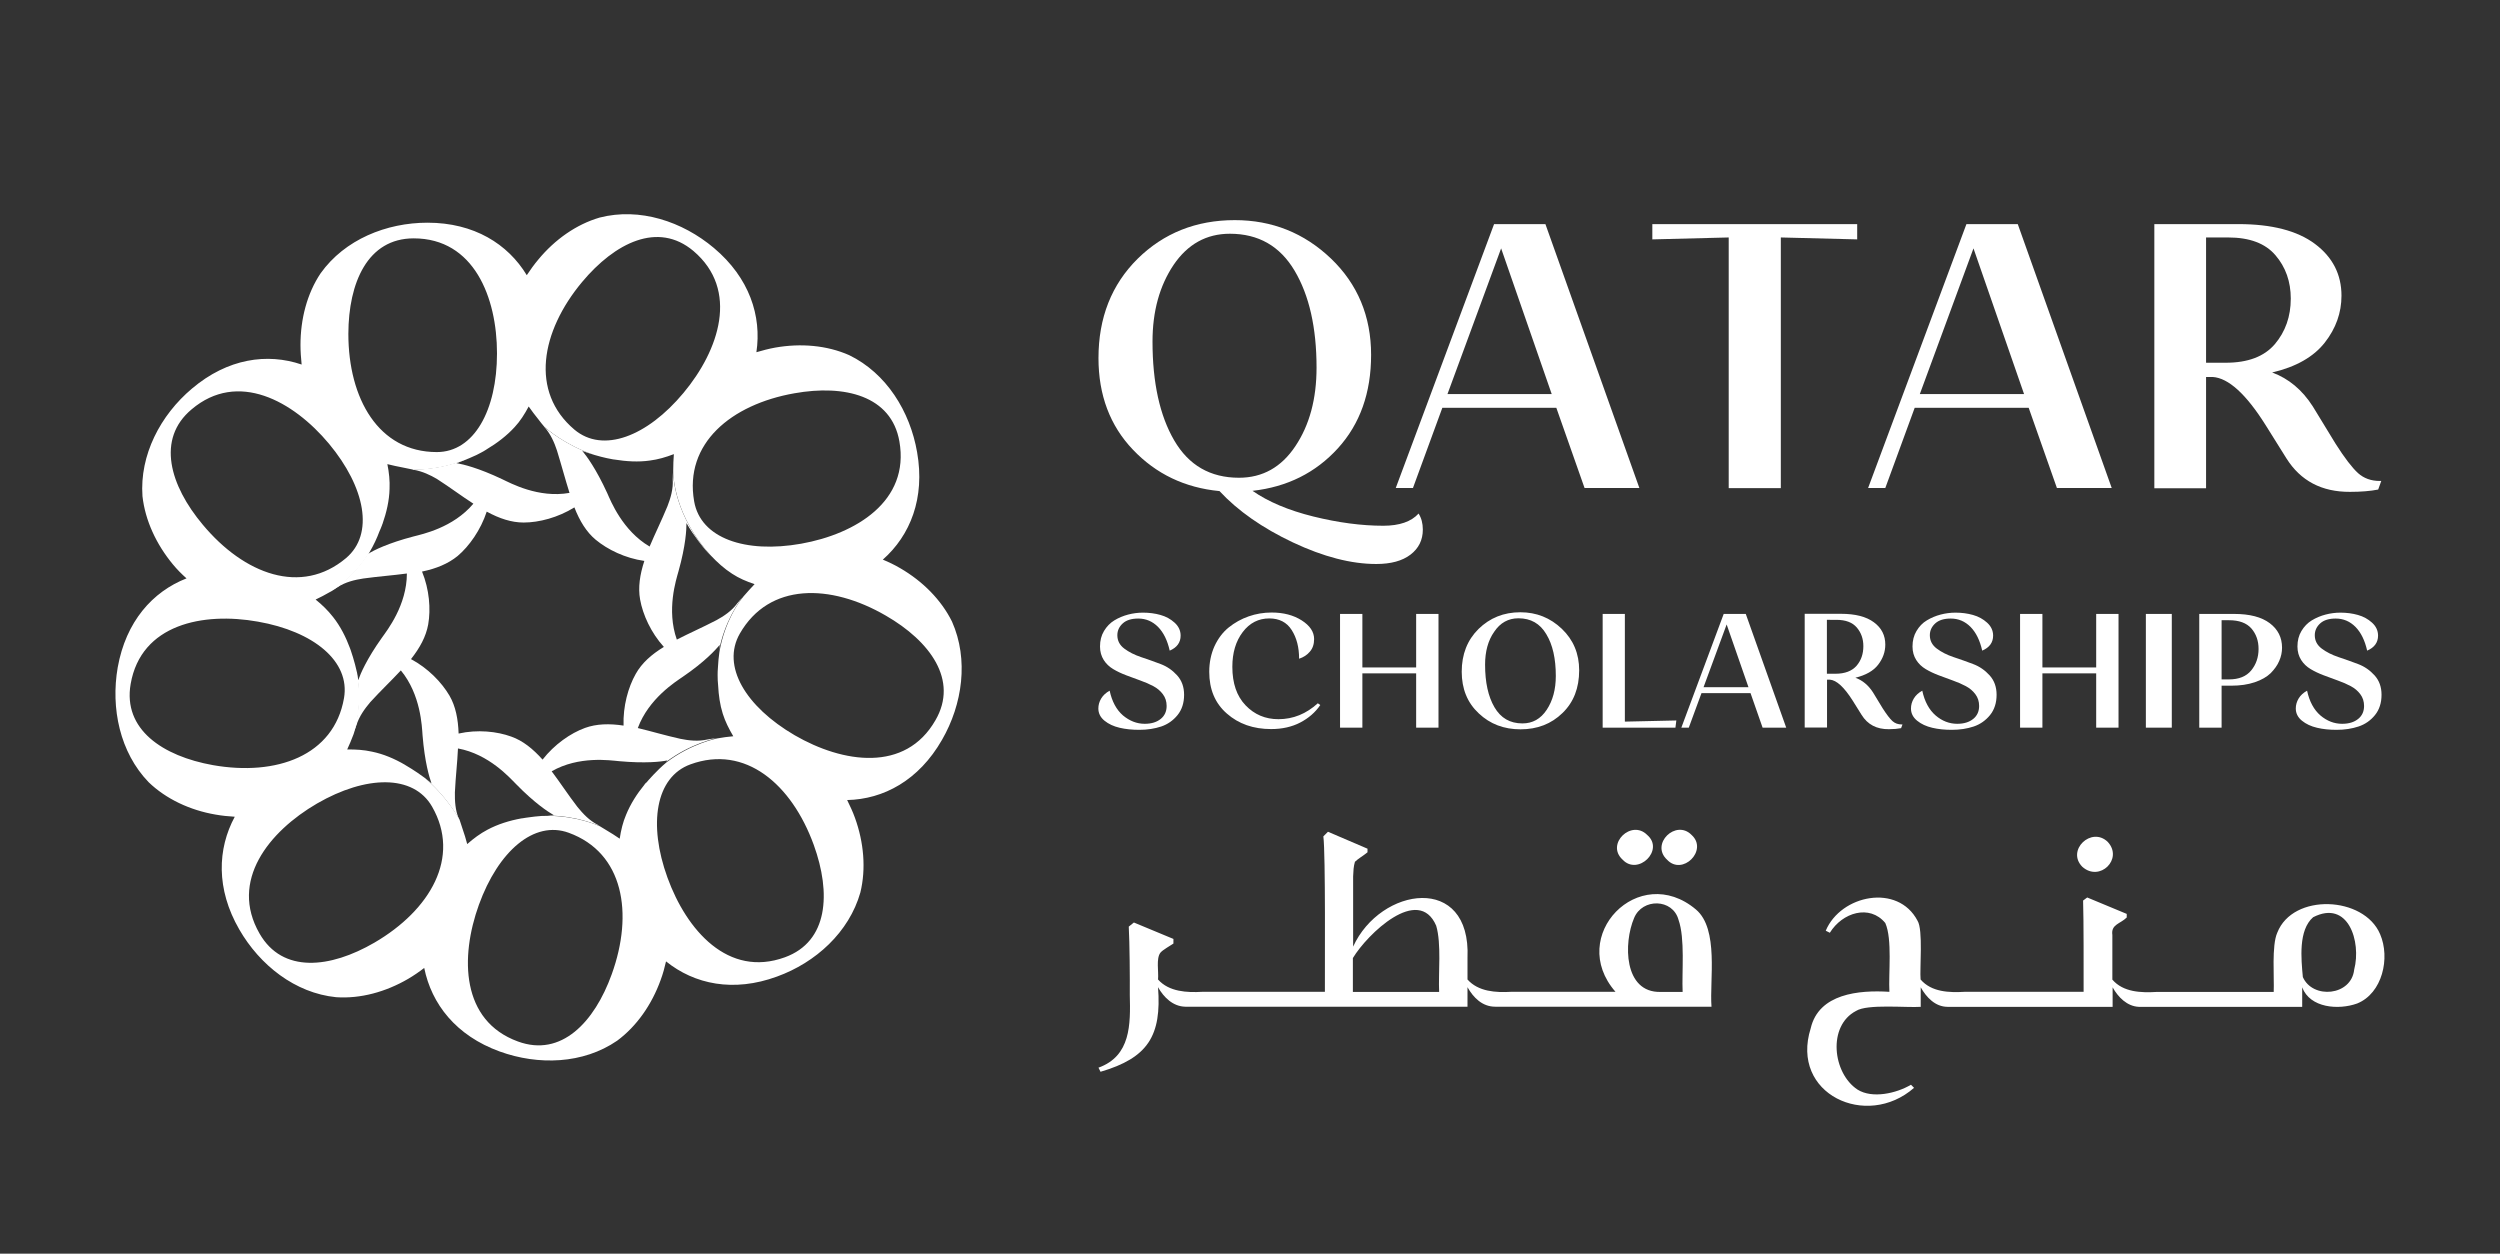 <?xml version="1.0" encoding="utf-8"?>
<!-- Generator: Adobe Illustrator 26.0.1, SVG Export Plug-In . SVG Version: 6.00 Build 0)  -->
<svg version="1.1" id="Layer_1" xmlns="http://www.w3.org/2000/svg" xmlns:xlink="http://www.w3.org/1999/xlink" x="0px" y="0px"
	 viewBox="0 0 194.77 97.67" style="enable-background:new 0 0 194.77 97.67;" xml:space="preserve">
<rect x="0" y="0" width="194.77" height="97.67" fill="#333333" stroke="none"/>
<style type="text/css">
	.st0{fill:#FFFFFF;}
</style>
<g>
	<g>
		<path class="st0" d="M57.86,46.54c-0.14,0.14-0.27,0.28-0.4,0.44c-0.45,0.62-1.08,1.03-1.65,1.34c-1.12,0.58-2.07,0.99-3.08,1.51
			c-0.82-2.32-0.05-4.67,0.13-5.32c0.57-2.03,0.62-3.26,0.62-3.72v-0.04c0.57,1.02,1.43,2.03,1.43,2.03
			c0.01,0.03,0.03,0.04,0.05,0.06c0.12,0.15,0.27,0.28,0.4,0.42c-2.82-3.09-2.92-6.15-2.92-6.57c-0.01,0.22-0.03,0.43-0.03,0.66
			c0.05,0.76-0.17,1.47-0.41,2.09c-0.48,1.16-0.95,2.1-1.39,3.14c-2.11-1.24-3.03-3.55-3.3-4.16c-0.88-1.92-1.62-2.9-1.91-3.25
			c-0.01-0.01-0.03-0.03-0.03-0.04c0.3,0.12,0.61,0.21,0.91,0.3c-2.21-0.73-3.71-2.02-3.89-2.19c0.5,0.55,0.8,1.24,1,1.85
			c0.37,1.2,0.64,2.23,0.98,3.31c-2.43,0.43-4.61-0.77-5.23-1.06c-1.89-0.9-3.08-1.17-3.53-1.25c-0.01,0-0.04-0.01-0.05-0.01
			c0.33-0.12,0.67-0.26,0.98-0.41c-2.29,1-4.31,0.9-4.31,0.9v0.03c0.68,0.12,1.3,0.41,1.82,0.72c1.06,0.68,1.88,1.31,2.83,1.92
			c-1.58,1.88-4,2.38-4.65,2.55c-2.03,0.53-3.12,1.09-3.5,1.33c-0.01,0.01-0.04,0.01-0.05,0.01c0.03-0.04,0.04-0.08,0.06-0.12
			c-1.16,1.89-2.64,2.83-2.99,3.04c0.18-0.09,0.36-0.18,0.54-0.3c0.63-0.41,1.36-0.58,2.01-0.68c1.24-0.17,2.29-0.24,3.4-0.39
			c0,2.47-1.54,4.43-1.93,4.98c-1.22,1.71-1.69,2.85-1.84,3.28c0,0.01-0.01,0.03-0.03,0.04c-0.03-0.19-0.08-0.39-0.12-0.59
			c0.13,0.67,0.17,1.29,0.17,1.85c0,1.43-0.3,2.49-0.41,2.83c0.08-0.18,0.15-0.36,0.22-0.54c0.22-0.73,0.67-1.33,1.09-1.83
			c0.85-0.93,1.61-1.64,2.38-2.47c1.56,1.89,1.64,4.38,1.69,5.05c0.17,2.1,0.53,3.27,0.68,3.7c0.01,0.01,0.01,0.04,0.01,0.05
			c-0.19-0.17-0.39-0.32-0.59-0.48c1.71,1.42,2.64,3.08,2.74,3.27c-0.3-0.7-0.33-1.44-0.32-2.09c0.06-1.26,0.19-2.29,0.24-3.42
			c2.41,0.44,4.04,2.29,4.52,2.77c1.47,1.51,2.5,2.16,2.9,2.4c0.01,0,0.03,0.03,0.04,0.03c-0.17,0-0.33,0-0.49,0.03
			c2.29,0,3.98,0.77,4.07,0.82c-0.05-0.03-0.09-0.06-0.13-0.09c-0.68-0.34-1.18-0.89-1.6-1.4c-0.76-0.99-1.33-1.88-2.01-2.78
			c2.12-1.22,4.57-0.85,5.24-0.79c2.07,0.19,3.3,0.04,3.73-0.05c0.01,0,0.04,0.01,0.05,0c-0.05,0.04-0.09,0.09-0.13,0.13
			c1.92-1.47,3.95-1.87,3.95-1.87c-0.23,0.03-0.45,0.05-0.7,0.1c-0.73,0.17-1.47,0.08-2.11-0.05c-1.22-0.27-2.23-0.58-3.32-0.84
			c0.85-2.3,2.95-3.61,3.5-3.99c1.73-1.18,2.55-2.1,2.85-2.45c0.01-0.01,0.03-0.03,0.04-0.03c-0.04,0.17-0.05,0.35-0.08,0.51
			C56.45,48.38,57.59,46.87,57.86,46.54 M49.53,52.5c-0.59,1.04-1,2.52-0.95,4.03c-1.11-0.17-2.11-0.14-3,0.18
			c-1.13,0.41-2.39,1.29-3.31,2.47c-0.75-0.84-1.53-1.47-2.43-1.79c-1.12-0.41-2.64-0.57-4.11-0.24c-0.04-1.13-0.23-2.12-0.71-2.95
			c-0.61-1.04-1.67-2.14-3-2.85c0.7-0.89,1.17-1.76,1.34-2.7c0.21-1.2,0.09-2.73-0.48-4.12c1.11-0.23,2.03-0.61,2.77-1.21
			c0.91-0.77,1.8-2.03,2.27-3.46c0.99,0.54,1.93,0.85,2.88,0.85c1.2,0,2.68-0.39,3.95-1.18c0.41,1.06,0.94,1.92,1.66,2.52
			c0.93,0.77,2.3,1.44,3.79,1.65c-0.35,1.07-0.5,2.07-0.33,3.01c0.21,1.18,0.85,2.59,1.85,3.69C50.75,50.99,50,51.66,49.53,52.5"/>
		<path class="st0" d="M74.17,48.43c-0.84-1.7-2.29-3.15-4.03-4.16c-0.44-0.26-0.9-0.48-1.36-0.67c2.14-1.89,3.3-4.79,2.67-8.37
			c-0.55-3.18-2.39-6.15-5.29-7.56c-1.74-0.77-3.77-0.94-5.76-0.59c-0.5,0.09-0.99,0.22-1.47,0.36c0.42-2.82-0.54-5.79-3.31-8.12
			c-2.46-2.07-5.78-3.17-8.9-2.37c-1.82,0.53-3.49,1.71-4.78,3.27c-0.33,0.39-0.62,0.8-0.9,1.22c-1.47-2.43-4.11-4.09-7.73-4.09
			c-3.21,0-6.45,1.31-8.33,3.94c-1.06,1.58-1.57,3.57-1.57,5.59c0,0.51,0.04,1.02,0.09,1.52c-2.68-0.91-5.76-0.48-8.54,1.87
			c-2.46,2.07-4.09,5.18-3.86,8.39c0.21,1.89,1.08,3.75,2.37,5.31c0.32,0.39,0.68,0.75,1.06,1.09C11.88,46.1,9.81,48.42,9.17,52
			c-0.55,3.18,0.17,6.62,2.41,8.94c1.36,1.31,3.22,2.18,5.2,2.52c0.5,0.09,1,0.14,1.51,0.17c-1.35,2.5-1.47,5.63,0.35,8.78
			c1.6,2.78,4.35,4.96,7.55,5.28c1.89,0.13,3.86-0.41,5.61-1.43c0.44-0.26,0.85-0.54,1.25-0.85c0.57,2.81,2.47,5.27,5.88,6.51
			c3.01,1.09,6.5,0.98,9.15-0.84c1.53-1.13,2.7-2.82,3.39-4.73c0.18-0.48,0.31-0.97,0.42-1.45c2.21,1.78,5.25,2.43,8.65,1.18
			c3.01-1.09,5.61-3.45,6.49-6.55c0.45-1.85,0.27-3.9-0.42-5.81c-0.17-0.48-0.39-0.94-0.61-1.39c2.83-0.06,5.58-1.53,7.39-4.69
			C74.99,54.87,75.48,51.38,74.17,48.43 M61.89,30.64c3.91-0.7,7.56,0.19,8.18,3.75c0.82,4.65-3.39,7.21-7.66,7.97
			c-4.34,0.77-7.83-0.42-8.33-3.3C53.29,34.55,56.96,31.51,61.89,30.64 M45.35,21.97c2.56-3.06,5.91-4.74,8.67-2.42
			c3.59,3.04,2.01,7.73-0.77,11.06c-2.83,3.4-6.28,4.73-8.5,2.86C41.27,30.53,42.14,25.82,45.35,21.97 M32.23,18.57
			c4.7,0,6.49,4.61,6.49,8.96c0,4.44-1.79,7.69-4.69,7.69c-4.54,0-6.89-4.17-6.89-9.21C27.15,22.02,28.64,18.57,32.23,18.57
			 M14.93,31.89c3.59-3.04,7.91-0.66,10.7,2.68c2.83,3.4,3.54,7.04,1.33,8.91c-3.49,2.94-7.94,1.26-11.16-2.6
			C13.23,37.82,12.17,34.2,14.93,31.89 M16.59,59.61c-3.91-0.7-7.03-2.78-6.41-6.33c0.81-4.65,5.64-5.61,9.91-4.85
			c4.34,0.76,7.21,3.09,6.71,5.96C26.02,58.89,21.52,60.48,16.59,59.61 M29.17,73.44c-3.44,2-7.16,2.42-8.95-0.71
			c-2.36-4.1,0.72-7.94,4.48-10.13c3.82-2.21,7.51-2.28,8.96,0.24C35.93,66.79,33.51,70.91,29.17,73.44 M47.66,75.9
			c-1.35,3.75-3.94,6.48-7.31,5.24c-4.42-1.61-4.52-6.55-3.04-10.65c1.51-4.17,4.29-6.6,7-5.61C48.59,66.44,49.37,71.16,47.66,75.9
			 M50.3,61.02c-0.01,0.01-0.03,0.01-0.03,0.03c-0.03,0.03-0.05,0.05-0.06,0.08c-0.59,0.72-1.09,1.51-1.43,2.34
			c-0.25,0.58-0.4,1.21-0.5,1.87c-0.33-0.23-0.7-0.46-1.07-0.68c-0.15-0.09-0.31-0.19-0.46-0.28c-0.09-0.05-1.78-0.82-4.07-0.82
			c-0.17,0-0.33,0-0.5,0.01c-0.37,0.03-0.67,0.06-0.93,0.1c-0.19,0.03-0.35,0.04-0.54,0.08c-0.04,0-0.06,0.01-0.09,0.01
			c-0.94,0.17-1.83,0.45-2.64,0.88c-0.57,0.3-1.08,0.68-1.58,1.12c-0.1-0.4-0.23-0.8-0.37-1.21c-0.08-0.23-0.14-0.45-0.22-0.67
			c0,0,0-0.01-0.01-0.03c-0.1-0.19-1.03-1.85-2.74-3.27c-0.72-0.54-1.44-0.95-1.44-0.95c-0.03-0.01-0.04-0.03-0.06-0.04
			c-0.82-0.48-1.69-0.85-2.58-1.03c-0.62-0.14-1.27-0.18-1.93-0.17c0.17-0.37,0.34-0.77,0.49-1.17l0.04-0.12
			c0.12-0.35,0.41-1.4,0.41-2.83c0-0.57-0.04-1.18-0.17-1.85c-0.1-0.46-0.22-0.89-0.32-1.22c-0.06-0.19-0.12-0.39-0.19-0.59
			c-0.01-0.03-0.03-0.04-0.03-0.08c-0.33-0.89-0.76-1.74-1.33-2.46c-0.39-0.5-0.85-0.95-1.36-1.36c0.37-0.18,0.75-0.37,1.12-0.59
			c0,0,0.03-0.01,0.08-0.04c0.35-0.21,1.83-1.15,2.99-3.04c0.34-0.57,0.61-1.17,0.77-1.61c0.08-0.18,0.15-0.34,0.22-0.53
			c0-0.03,0.01-0.04,0.03-0.08c0.31-0.89,0.53-1.82,0.55-2.73c0.03-0.63-0.04-1.29-0.17-1.93c0.4,0.1,0.81,0.19,1.24,0.27
			c0.23,0.05,0.45,0.1,0.68,0.14c0.06,0.01,0.12,0.04,0.17,0.05v-0.03c0,0,2.02,0.1,4.31-0.9c0.19-0.08,0.37-0.17,0.54-0.24
			c0.24-0.13,0.49-0.24,0.73-0.4c0.03-0.01,0.04-0.03,0.06-0.04c0.82-0.49,1.57-1.06,2.19-1.74c0.43-0.46,0.77-1,1.09-1.6
			c0.24,0.35,0.5,0.68,0.77,1.02c0.14,0.18,0.28,0.37,0.44,0.55l0.01,0.01c0.18,0.17,1.67,1.46,3.89,2.19
			c0.73,0.22,1.39,0.34,1.47,0.35c0.03,0,0.05,0.01,0.09,0.01c0.93,0.15,1.87,0.21,2.77,0.08c0.63-0.08,1.25-0.26,1.87-0.5
			c-0.03,0.41-0.05,0.84-0.05,1.27v0.05c0,0.41,0.1,3.48,2.92,6.57c0.51,0.54,1.06,1.04,1.67,1.43c0.53,0.35,1.12,0.6,1.75,0.81
			c-0.28,0.3-0.58,0.62-0.86,0.95c0,0-0.03,0.03-0.06,0.08c-0.27,0.33-1.4,1.84-1.82,4.25c-0.01,0.03-0.01,0.05-0.01,0.08
			c-0.05,0.33-0.08,0.68-0.1,1.04c-0.03,0.33-0.03,0.55-0.03,0.7c0,0.26,0.01,0.53,0.04,0.8c0.04,0.76,0.14,1.49,0.36,2.19
			c0.19,0.61,0.48,1.18,0.82,1.76c-0.41,0.04-0.84,0.09-1.26,0.17c0,0-2.03,0.4-3.95,1.87c-0.77,0.64-1.44,1.43-1.57,1.58
			C50.32,60.98,50.31,61,50.3,61.02 M61.15,74.58c-4.42,1.61-7.66-2.1-9.15-6.21c-1.51-4.16-0.93-7.83,1.79-8.82
			c4.27-1.56,7.89,1.54,9.61,6.28C64.76,69.59,64.53,73.35,61.15,74.58 M72.88,56.11c-2.34,4.09-7.21,3.35-10.97,1.17
			c-3.82-2.23-5.72-5.39-4.27-7.92c2.28-3.97,7.04-3.91,11.37-1.4C72.46,49.95,74.69,52.99,72.88,56.11"/>
		<polygon class="st0" points="57.93,46.46 57.93,46.46 57.93,46.46 		"/>
		<polygon class="st0" points="55.86,57.52 55.86,57.52 55.86,57.52 		"/>
		<polygon class="st0" points="25.7,46.1 25.7,46.1 25.7,46.1 		"/>
		<polygon class="st0" points="52.43,36.65 52.44,36.65 52.43,36.65 		"/>
	</g>
	<g>
		<g>
			<g>
				<path class="st0" d="M85.58,27.9c0-3.15,1.02-5.73,3.05-7.74c2.03-2,4.56-3.01,7.57-3.01c2.91,0,5.4,1,7.49,2.99
					c2.08,1.99,3.13,4.5,3.13,7.51c0,2.95-0.86,5.38-2.59,7.28c-1.73,1.9-3.95,3.01-6.65,3.31c1.22,0.85,2.8,1.52,4.74,2
					c1.94,0.48,3.76,0.72,5.45,0.72c1.26,0,2.18-0.32,2.75-0.95c0.22,0.35,0.33,0.76,0.33,1.25c0,0.81-0.32,1.46-0.96,1.95
					c-0.64,0.49-1.53,0.73-2.67,0.73c-1.95,0-4.11-0.56-6.49-1.68c-2.37-1.12-4.28-2.45-5.72-4c-2.71-0.26-4.95-1.34-6.74-3.22
					C86.48,33.17,85.58,30.78,85.58,27.9 M89.79,26.61c0,3.19,0.56,5.76,1.69,7.7c1.13,1.94,2.81,2.91,5.05,2.91
					c1.83,0,3.3-0.82,4.39-2.46c1.1-1.64,1.65-3.68,1.65-6.12c0-3.11-0.57-5.63-1.71-7.55c-1.14-1.92-2.82-2.88-5.04-2.88
					c-1.83,0-3.29,0.81-4.39,2.43C90.34,22.27,89.79,24.25,89.79,26.61"/>
				<path class="st0" d="M116.4,17.46h4l7.32,20.56h-4.27l-2.2-6.25h-8.88l-2.29,6.25h-1.34L116.4,17.46z M116.95,19.35l-4.18,11.35
					h8.12L116.95,19.35z"/>
				<polygon class="st0" points="138.74,18.5 138.74,38.03 134.68,38.03 134.68,18.5 128.73,18.65 128.73,17.46 144.69,17.46 
					144.69,18.65 				"/>
				<path class="st0" d="M153.2,17.46h4l7.32,20.56h-4.27l-2.2-6.25h-8.88l-2.29,6.25h-1.34L153.2,17.46z M153.75,19.35l-4.18,11.35
					h8.12L153.75,19.35z"/>
				<path class="st0" d="M178.13,35.71l-1.62-2.59c-1.52-2.42-2.9-3.67-4.12-3.75h-0.52v8.67h-4.03V17.46h6.56
					c2.58,0,4.57,0.51,5.95,1.54c1.38,1.03,2.07,2.38,2.07,4.04c0,1.32-0.43,2.54-1.3,3.65c-0.87,1.11-2.23,1.89-4.1,2.33
					c1.28,0.47,2.34,1.35,3.17,2.65l1.77,2.9c0.71,1.12,1.3,1.88,1.75,2.29c0.46,0.41,1.02,0.61,1.69,0.61h0.12l-0.24,0.67
					c-0.61,0.12-1.34,0.18-2.2,0.18C180.88,38.33,179.23,37.46,178.13,35.71 M171.87,18.5v9.76h1.53c1.73,0,3-0.48,3.83-1.45
					c0.82-0.97,1.24-2.15,1.24-3.55c0-1.32-0.4-2.45-1.19-3.37c-0.79-0.93-2.02-1.39-3.69-1.39H171.87z"/>
			</g>
			<g>
				<path class="st0" d="M101.21,51.32c0-0.89-0.19-1.63-0.58-2.24c-0.38-0.6-0.97-0.9-1.74-0.9c-0.84,0-1.53,0.35-2.07,1.06
					c-0.54,0.71-0.81,1.61-0.81,2.71c0,1.28,0.34,2.28,1.03,3c0.69,0.72,1.54,1.08,2.56,1.08c1.15,0,2.17-0.42,3.07-1.24l0.19,0.14
					c-0.39,0.57-0.91,1.02-1.56,1.36c-0.65,0.34-1.41,0.51-2.27,0.51c-1.38,0-2.53-0.4-3.45-1.21c-0.92-0.8-1.37-1.89-1.37-3.25
					c0-0.73,0.14-1.4,0.41-2c0.28-0.6,0.65-1.09,1.11-1.46c0.46-0.37,0.98-0.66,1.55-0.86c0.57-0.2,1.17-0.3,1.79-0.3
					c0.92,0,1.69,0.2,2.34,0.61c0.64,0.41,0.97,0.89,0.97,1.46c0,0.4-0.11,0.73-0.34,0.99C101.83,51.03,101.55,51.21,101.21,51.32"
					/>
				<path class="st0" d="M89.18,56.39c0.53,0,0.94-0.13,1.25-0.38c0.31-0.25,0.46-0.59,0.46-1.01c0-0.35-0.1-0.66-0.29-0.91
					c-0.19-0.26-0.44-0.47-0.74-0.63c-0.3-0.16-0.64-0.31-1.01-0.44c-0.37-0.13-0.74-0.27-1.11-0.41c-0.37-0.14-0.71-0.3-1.01-0.48
					c-0.3-0.18-0.55-0.41-0.74-0.71c-0.19-0.3-0.29-0.65-0.29-1.05c0-0.46,0.1-0.86,0.31-1.21c0.21-0.35,0.48-0.63,0.81-0.83
					c0.33-0.2,0.69-0.35,1.07-0.45c0.38-0.1,0.77-0.15,1.16-0.15c0.48,0,0.94,0.06,1.36,0.18c0.43,0.12,0.79,0.32,1.1,0.6
					c0.31,0.28,0.47,0.62,0.47,1.01c0,0.54-0.29,0.93-0.85,1.17c-0.18-0.8-0.48-1.41-0.91-1.85c-0.43-0.43-0.94-0.65-1.54-0.65
					c-0.52,0-0.92,0.12-1.2,0.37c-0.28,0.25-0.43,0.56-0.43,0.93c0,0.42,0.18,0.77,0.54,1.04c0.36,0.27,0.79,0.49,1.3,0.66
					c0.51,0.17,1.02,0.35,1.52,0.54c0.51,0.19,0.94,0.49,1.3,0.89c0.36,0.4,0.54,0.9,0.54,1.51c0,0.63-0.17,1.16-0.51,1.58
					c-0.34,0.42-0.77,0.72-1.27,0.89c-0.51,0.17-1.08,0.26-1.71,0.26c-0.55,0-1.06-0.05-1.53-0.16s-0.86-0.29-1.18-0.55
					c-0.32-0.26-0.48-0.58-0.48-0.95c0-0.27,0.07-0.53,0.22-0.78c0.15-0.25,0.37-0.45,0.66-0.61c0.18,0.84,0.53,1.49,1.04,1.93
					C88.01,56.17,88.57,56.39,89.18,56.39"/>
				<polygon class="st0" points="112.07,47.83 112.07,56.69 110.33,56.69 110.33,52.46 106.14,52.46 106.14,56.69 104.4,56.69 
					104.4,47.83 106.14,47.83 106.14,52 110.33,52 110.33,47.83 				"/>
				<path class="st0" d="M113.88,52.33c0-1.36,0.44-2.47,1.31-3.33c0.88-0.86,1.96-1.3,3.26-1.3c1.25,0,2.33,0.43,3.23,1.29
					c0.9,0.86,1.35,1.94,1.35,3.23c0,1.38-0.43,2.49-1.3,3.33c-0.87,0.85-1.96,1.27-3.27,1.27c-1.29,0-2.37-0.41-3.25-1.24
					C114.32,54.75,113.88,53.67,113.88,52.33 M115.7,51.78c0,1.38,0.24,2.48,0.73,3.32c0.49,0.84,1.21,1.26,2.18,1.26
					c0.79,0,1.42-0.35,1.89-1.06c0.47-0.71,0.71-1.58,0.71-2.64c0-1.34-0.24-2.43-0.74-3.25c-0.49-0.83-1.21-1.24-2.17-1.24
					c-0.79,0-1.42,0.35-1.89,1.05C115.93,49.9,115.7,50.76,115.7,51.78"/>
				<polygon class="st0" points="126.59,47.83 126.59,56.22 130.6,56.13 130.53,56.69 124.86,56.69 124.86,47.83 				"/>
				<path class="st0" d="M134.29,47.83h1.72l3.15,8.86h-1.84L136.38,54h-3.82l-0.99,2.69h-0.58L134.29,47.83z M134.52,48.65
					l-1.8,4.89h3.5L134.52,48.65z"/>
				<path class="st0" d="M145.03,55.69l-0.7-1.12c-0.66-1.04-1.25-1.58-1.77-1.62h-0.22v3.73h-1.74v-8.86h2.83
					c1.11,0,1.97,0.22,2.56,0.66c0.6,0.44,0.89,1.02,0.89,1.74c0,0.57-0.19,1.09-0.56,1.57c-0.37,0.48-0.96,0.81-1.77,1.01
					c0.55,0.2,1.01,0.58,1.37,1.14l0.76,1.25c0.31,0.48,0.56,0.81,0.76,0.99c0.2,0.18,0.44,0.26,0.73,0.26h0.05l-0.11,0.29
					c-0.26,0.05-0.58,0.08-0.95,0.08C146.21,56.82,145.5,56.45,145.03,55.69 M142.33,48.28v4.21h0.66c0.74,0,1.29-0.21,1.65-0.62
					c0.36-0.42,0.53-0.93,0.53-1.53c0-0.57-0.17-1.05-0.51-1.45c-0.34-0.4-0.87-0.6-1.59-0.6H142.33z"/>
				<path class="st0" d="M152.48,56.39c0.53,0,0.94-0.13,1.25-0.38c0.31-0.25,0.46-0.59,0.46-1.01c0-0.35-0.1-0.66-0.29-0.91
					c-0.19-0.26-0.44-0.47-0.74-0.63c-0.3-0.16-0.64-0.31-1.01-0.44c-0.37-0.13-0.74-0.27-1.11-0.41c-0.37-0.14-0.71-0.3-1.01-0.48
					c-0.3-0.18-0.55-0.41-0.74-0.71c-0.19-0.3-0.29-0.65-0.29-1.05c0-0.46,0.1-0.86,0.31-1.21c0.21-0.35,0.47-0.63,0.81-0.83
					c0.33-0.2,0.69-0.35,1.07-0.45c0.38-0.1,0.77-0.15,1.16-0.15c0.48,0,0.94,0.06,1.36,0.18c0.43,0.12,0.79,0.32,1.1,0.6
					c0.31,0.28,0.47,0.62,0.47,1.01c0,0.54-0.29,0.93-0.85,1.17c-0.18-0.8-0.48-1.41-0.91-1.85c-0.43-0.43-0.94-0.65-1.54-0.65
					c-0.52,0-0.92,0.12-1.2,0.37c-0.28,0.25-0.43,0.56-0.43,0.93c0,0.42,0.18,0.77,0.54,1.04c0.36,0.27,0.79,0.49,1.3,0.66
					c0.51,0.17,1.02,0.35,1.52,0.54c0.51,0.19,0.94,0.49,1.3,0.89c0.36,0.4,0.54,0.9,0.54,1.51c0,0.63-0.17,1.16-0.51,1.58
					c-0.34,0.42-0.77,0.72-1.27,0.89c-0.51,0.17-1.08,0.26-1.71,0.26c-0.55,0-1.06-0.05-1.52-0.16c-0.47-0.11-0.86-0.29-1.18-0.55
					c-0.32-0.26-0.48-0.58-0.48-0.95c0-0.27,0.07-0.53,0.22-0.78c0.15-0.25,0.37-0.45,0.66-0.61c0.18,0.84,0.53,1.49,1.04,1.93
					C151.3,56.17,151.87,56.39,152.48,56.39"/>
				<polygon class="st0" points="165.05,47.83 165.05,56.69 163.31,56.69 163.31,52.46 159.12,52.46 159.12,56.69 157.38,56.69 
					157.38,47.83 159.12,47.83 159.12,52 163.31,52 163.31,47.83 				"/>
				<rect x="167.18" y="47.83" class="st0" width="2.02" height="8.86"/>
				<path class="st0" d="M173.08,53.42v3.27h-1.74v-8.86h2.72c1.21,0,2.13,0.24,2.77,0.72c0.64,0.48,0.96,1.12,0.96,1.91
					c0,0.35-0.07,0.69-0.22,1.03c-0.14,0.34-0.37,0.65-0.66,0.95c-0.3,0.29-0.71,0.53-1.24,0.71c-0.53,0.18-1.14,0.27-1.83,0.27
					H173.08z M173.08,52.93h0.58c0.76,0,1.34-0.23,1.72-0.69c0.38-0.46,0.58-1.02,0.58-1.68c0-0.64-0.19-1.17-0.56-1.6
					c-0.38-0.43-0.96-0.64-1.74-0.64h-0.58V52.93z"/>
				<path class="st0" d="M182.47,56.39c0.53,0,0.94-0.13,1.25-0.38c0.31-0.25,0.46-0.59,0.46-1.01c0-0.35-0.1-0.66-0.29-0.91
					c-0.19-0.26-0.44-0.47-0.74-0.63c-0.3-0.16-0.64-0.31-1.01-0.44c-0.37-0.13-0.74-0.27-1.11-0.41c-0.37-0.14-0.71-0.3-1.01-0.48
					c-0.3-0.18-0.55-0.41-0.74-0.71c-0.19-0.3-0.29-0.65-0.29-1.05c0-0.46,0.1-0.86,0.31-1.21c0.21-0.35,0.48-0.63,0.81-0.83
					c0.33-0.2,0.69-0.35,1.07-0.45c0.38-0.1,0.77-0.15,1.16-0.15c0.48,0,0.94,0.06,1.36,0.18c0.43,0.12,0.79,0.32,1.1,0.6
					c0.31,0.28,0.47,0.62,0.47,1.01c0,0.54-0.29,0.93-0.85,1.17c-0.18-0.8-0.48-1.41-0.91-1.85c-0.43-0.43-0.94-0.65-1.54-0.65
					c-0.52,0-0.92,0.12-1.2,0.37c-0.28,0.25-0.43,0.56-0.43,0.93c0,0.42,0.18,0.77,0.54,1.04c0.36,0.27,0.79,0.49,1.3,0.66
					c0.51,0.17,1.02,0.35,1.52,0.54c0.51,0.19,0.94,0.49,1.3,0.89c0.36,0.4,0.54,0.9,0.54,1.51c0,0.63-0.17,1.16-0.51,1.58
					c-0.34,0.42-0.77,0.72-1.28,0.89c-0.51,0.17-1.08,0.26-1.71,0.26c-0.55,0-1.06-0.05-1.52-0.16c-0.47-0.11-0.86-0.29-1.18-0.55
					c-0.32-0.26-0.48-0.58-0.48-0.95c0-0.27,0.07-0.53,0.22-0.78c0.15-0.25,0.37-0.45,0.66-0.61c0.18,0.84,0.53,1.49,1.04,1.93
					C181.29,56.17,181.85,56.39,182.47,56.39"/>
			</g>
		</g>
		<g>
			<path class="st0" d="M128.33,65.05c-1.22-1.24-3.25,0.7-1.92,1.92C127.61,68.26,129.7,66.22,128.33,65.05z"/>
			<path class="st0" d="M131.79,65.05c-1.22-1.25-3.23,0.7-1.92,1.92C131.07,68.27,133.1,66.24,131.79,65.05z"/>
			<path class="st0" d="M132.13,70.86c-4.44-3.75-10.08,2.06-6.27,6.41c-3.55,0-4.11,0-7.67,0h-0.46c-1.19,0.07-2.56-0.01-3.4-0.96
				v-1.68c0.29-6.62-6.79-5.54-8.91-0.88v-5.47c0.02-0.46,0.03-0.76,0.14-1.14c0.28-0.27,0.63-0.45,0.98-0.74v-0.28l-3.08-1.32
				l-0.36,0.36c0.18,1.35,0.11,10.53,0.12,12.11c-3.38,0-4.51,0-4.39,0c-0.43,0-0.84,0-1.21,0c0,0-3.96,0-3.96,0
				c-1.18,0.07-2.59,0-3.44-0.96c0.06-0.61-0.16-1.62,0.18-2.08c0.18-0.23,0.78-0.55,1.02-0.72v-0.36l-3.08-1.28l-0.4,0.32
				c0.07,1.28,0.09,4.02,0.08,5.32c0.06,2.31,0.08,4.76-2.44,5.67l0.16,0.32c3.69-1.08,4.77-2.8,4.48-6.59
				c0.45,0.8,1.17,1.5,2.12,1.52c0.25,0,1.09,0,1.32,0c0,0,3.96,0,3.96,0c2.33,0,6.19,0,8.89,0c0.39,0,0.75,0,1.08,0
				c1.44,0,3.59,0,6.74,0v-1.52c0.46,0.82,1.16,1.52,2.16,1.52c0.23,0,1.03,0,1.24,0c4.99,0,10.63,0,15.61,0
				C133.18,76.36,133.93,72.38,132.13,70.86z M112.12,77.28h-4.55h-2.17v-2.64c1.12-1.86,5.11-5.72,6.49-2.52
				C112.31,73.52,112.05,75.83,112.12,77.28z M131.09,77.28h-1.72c-2.88,0.06-2.89-3.82-2.06-5.76c0.64-1.56,3.01-1.52,3.46,0.14
				C131.29,73.13,131.02,75.72,131.09,77.28z"/>
			<path class="st0" d="M164.21,65.59c-1.27-1.23-3.25,0.66-1.98,1.94C163.58,68.74,165.44,66.92,164.21,65.59z"/>
			<path class="st0" d="M185.43,72.78c-1.26-2.98-6.8-3.22-8.01-0.12c-0.45,0.99-0.23,3.5-0.28,4.62c-0.09,0-0.31,0-0.58,0
				c-0.64,0-1.58,0-1.78,0c-0.15,0-0.3,0-0.45,0c-0.29,0-0.58,0-0.88,0c-0.24,0-0.49,0-0.74,0c-1.71,0-3.46,0-4.7,0
				c-1.19,0.07-2.59,0.03-3.44-0.96c0-0.37,0-3.19,0-3.48c-0.12-0.83,0.62-0.86,1.12-1.36V71.2l-3.08-1.28l-0.32,0.24
				c0.05,1.48,0.04,5.58,0.04,7.11c-1.97,0-5.41,0-7.39,0c-1.16,0-1.87,0-1.87,0c-1.2,0.07-2.59,0.03-3.44-0.96
				c-0.08-0.81,0.21-3.88-0.24-4.58c-1.53-2.92-5.97-2.02-7.15,0.78l0.32,0.16c0.97-1.58,3.1-2.24,4.32-0.76
				c0.56,1.26,0.24,3.95,0.32,5.36c-2.38-0.15-5.5,0.14-6.13,2.84c-1.62,5.13,4.35,7.89,8.05,4.64l-0.24-0.24
				c-1.13,0.67-3.01,1.1-4.16,0.38c-1.95-1.28-2.35-4.97-0.12-6.13c0.87-0.56,3.97-0.24,5.04-0.32v-1.52
				c0.45,0.79,1.13,1.51,2.08,1.52c0.3,0,1.08,0,1.36,0c0,0,5.6,0,11.29,0c0.07,0,0.15,0,0.22,0v-1.52
				c0.43,0.77,1.13,1.48,2.04,1.52c0.19,0,5.93,0,8.88,0c0.42,0,0.79,0,1.07,0c1.23,0,2.67,0,2.78,0v-1.52
				c0.61,1.62,2.84,1.78,4.28,1.26C185.61,77.39,186.23,74.63,185.43,72.78z M183.41,75.54c-0.22,2.06-3.24,2.32-4,0.58
				c-0.13-1.42-0.36-3.65,0.8-4.66C182.94,70.06,183.98,73.35,183.41,75.54z"/>
		</g>
	</g>
</g>
</svg>

